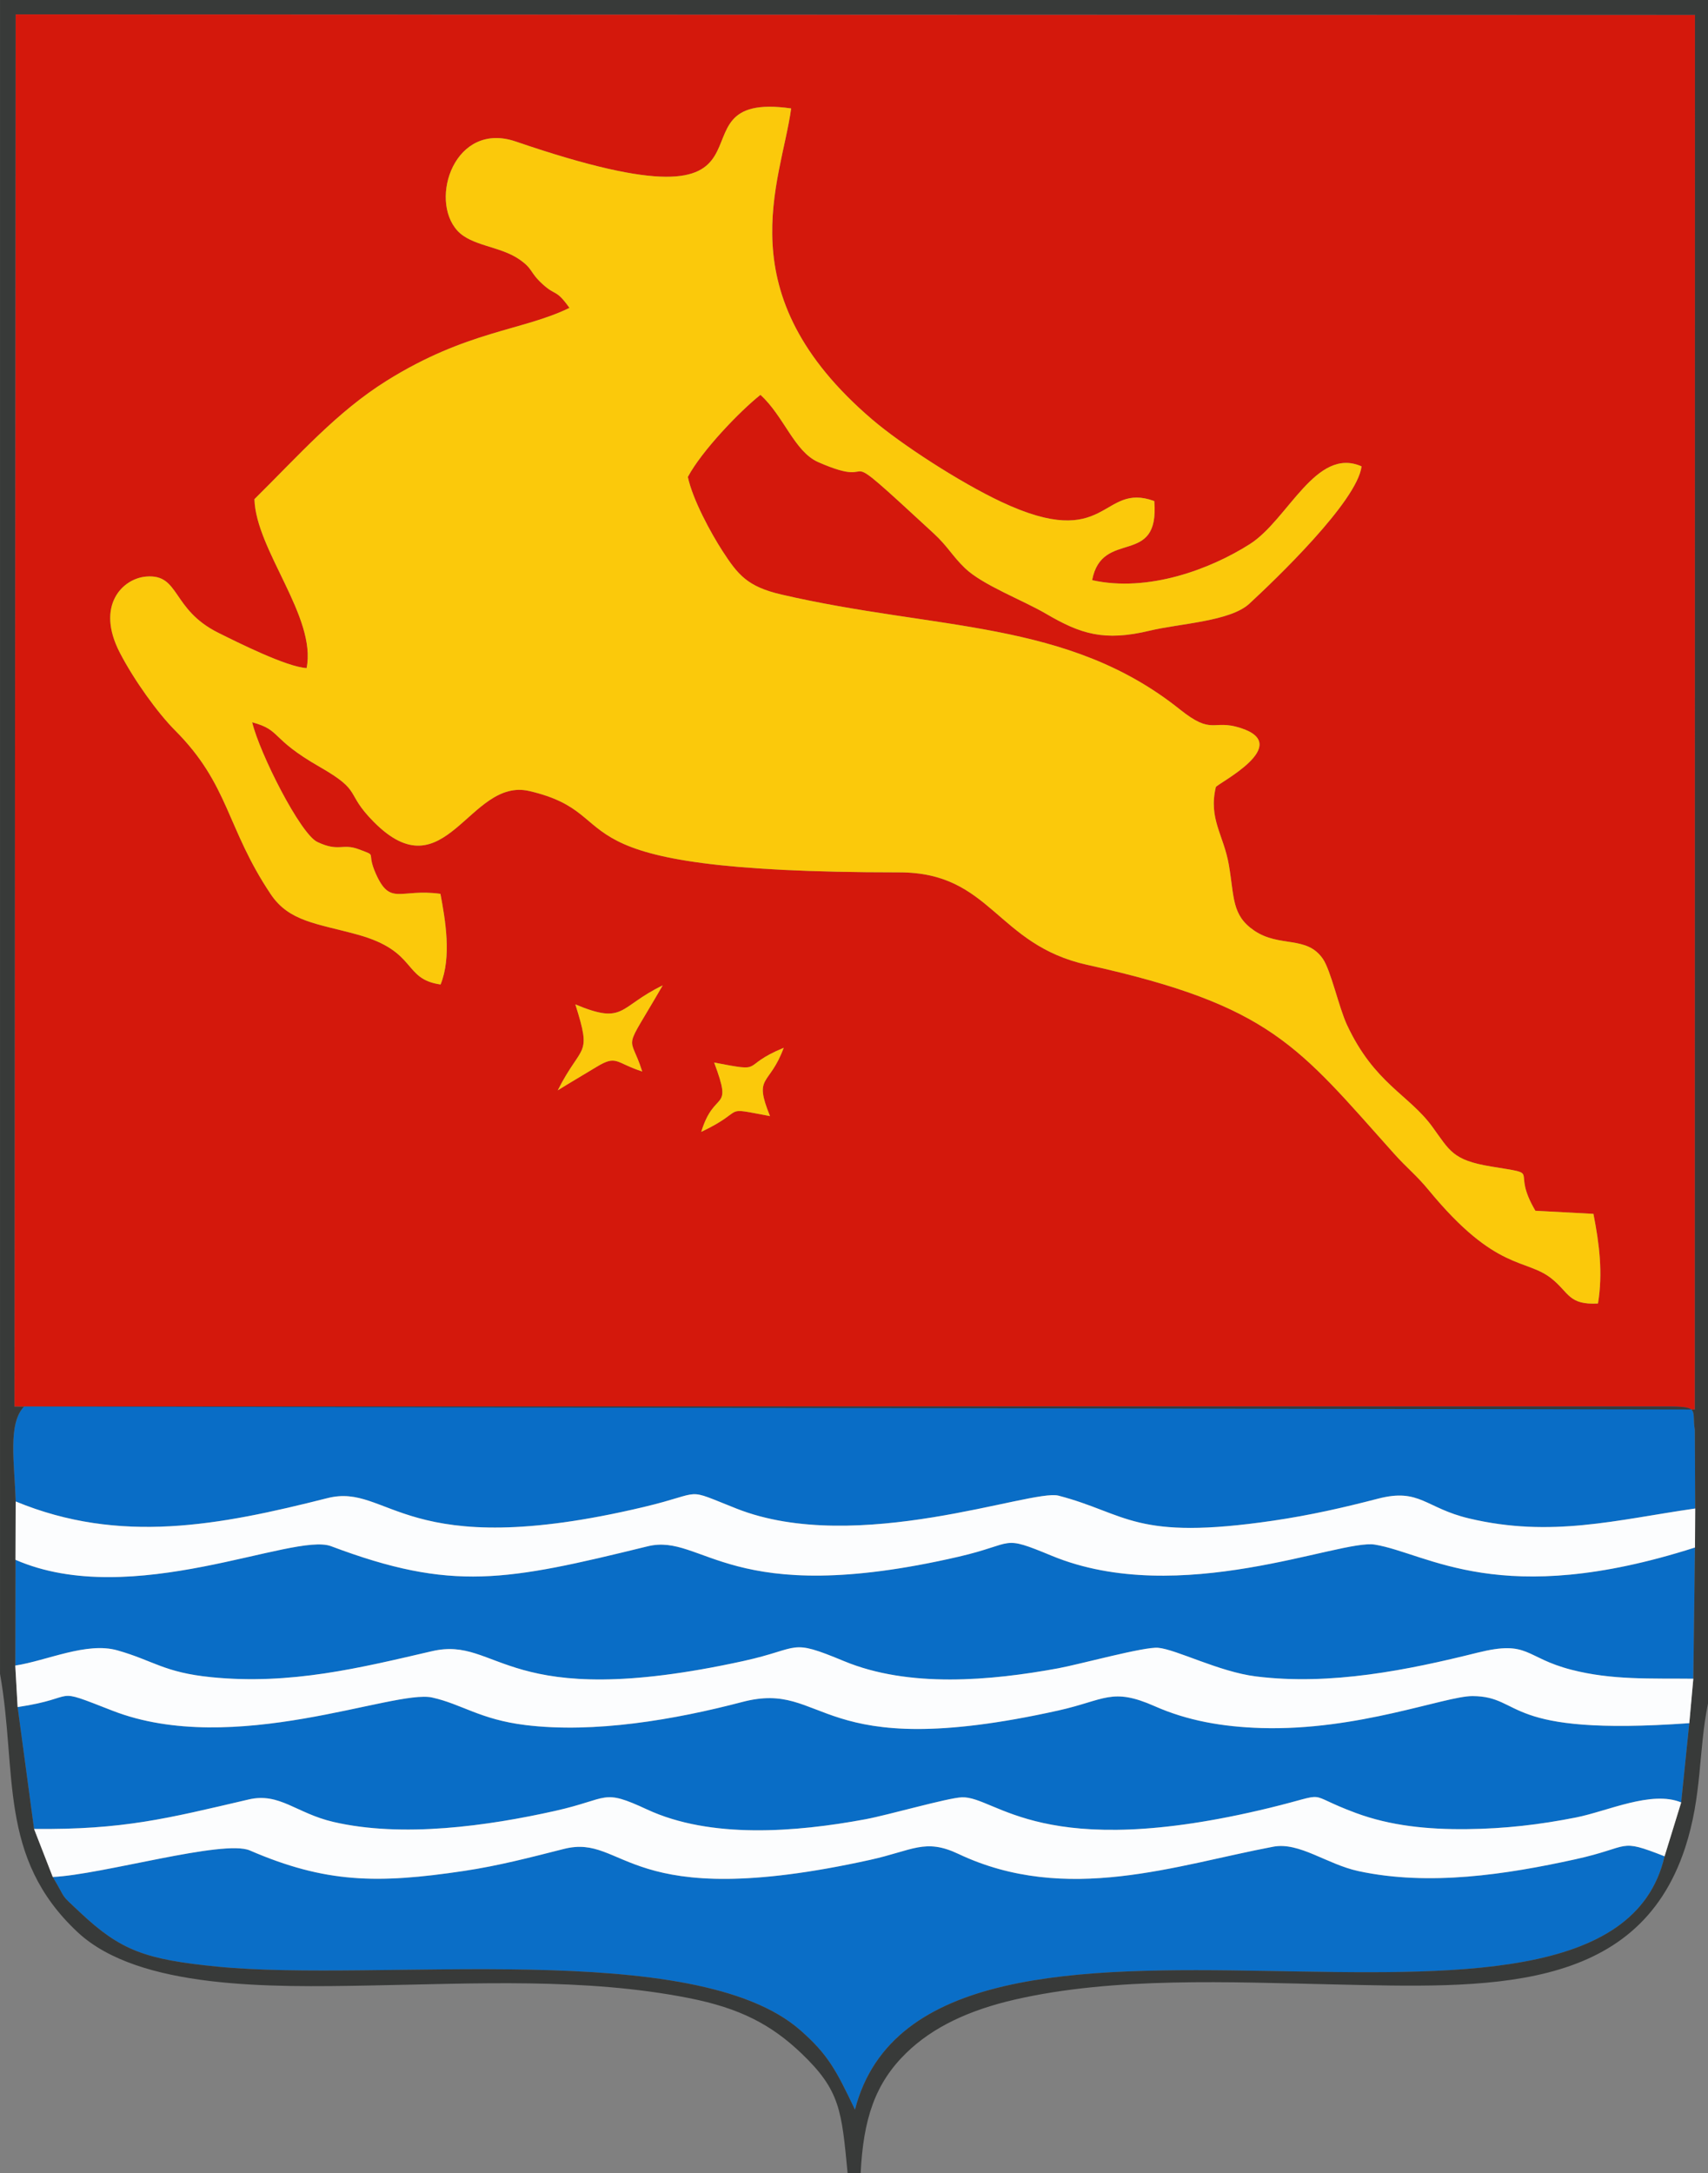 <?xml version="1.0" encoding="UTF-8"?>
<!DOCTYPE svg PUBLIC "-//W3C//DTD SVG 1.1//EN" "http://www.w3.org/Graphics/SVG/1.1/DTD/svg11.dtd">
<!-- Creator: CorelDRAW X5 -->
<svg xmlns="http://www.w3.org/2000/svg" xml:space="preserve" width="99.836mm" height="127mm" style="shape-rendering:geometricPrecision; text-rendering:geometricPrecision; image-rendering:optimizeQuality; fill-rule:evenodd; clip-rule:evenodd"
viewBox="0 0 99.836 127"
 xmlns:xlink="http://www.w3.org/1999/xlink">
 <rect x="0" y="0" width="99.836" height="127" fill="#808080" stroke="none"/>
 <defs>
  <style type="text/css">
   <![CDATA[
    .fil2 {fill:#096DC6}
    .fil3 {fill:#0A6EC7}
    .fil4 {fill:#383A39}
    .fil0 {fill:#D4180C}
    .fil1 {fill:#FBC90B}
    .fil5 {fill:#FCFDFE}
   ]]>
  </style>
 </defs>
 <g id="Layer_x0020_1">
  <g id="_377697520">
   <path id="_377699800" class="fil0" d="M45.008 65.225c-2.966,-0.548 -1.247,-0.392 -4.019,0.922 0.785,-2.563 1.876,-1.057 0.755,-4.051 3.106,0.594 1.404,0.24 4.065,-0.862 -0.84,2.286 -1.784,1.571 -0.801,3.991zm-11.378 -6.528c2.909,1.215 2.5,0.149 5.105,-1.11 -2.387,4.134 -1.936,2.681 -1.196,5.031 -1.569,-0.505 -1.48,-0.989 -2.666,-0.271 -0.887,0.538 -1.512,0.898 -2.272,1.373 1.406,-2.787 2.021,-1.891 1.029,-5.024zm-0.344 -40.705c-0.801,-1.123 -0.772,-0.66 -1.568,-1.384 -0.787,-0.716 -0.527,-0.873 -1.369,-1.454 -1.124,-0.775 -2.787,-0.769 -3.613,-1.674 -1.675,-1.835 -0.149,-6.427 3.413,-5.208 17.455,5.973 8.156,-3.062 16.096,-1.935 -0.584,4.314 -3.887,10.808 4.734,18.176 1.692,1.446 5.088,3.657 7.542,4.813 6.298,2.966 5.827,-1.183 8.95,-0.043 0.327,3.922 -3.045,1.567 -3.633,4.623 3.273,0.729 6.918,-0.642 9.225,-2.112 2.232,-1.423 3.855,-5.713 6.524,-4.539 -0.255,2.055 -5.078,6.655 -6.56,8.026 -1.121,1.037 -4.058,1.154 -5.825,1.577 -2.664,0.639 -4.043,0.192 -6.056,-0.987 -1.361,-0.798 -3.704,-1.673 -4.74,-2.667 -0.754,-0.724 -0.99,-1.256 -1.838,-2.039 -6.385,-5.894 -2.611,-2.341 -6.743,-4.159 -1.391,-0.612 -2.005,-2.689 -3.375,-3.929 -1.191,0.939 -3.434,3.273 -4.243,4.796 0.279,1.322 1.349,3.285 2.027,4.332 0.899,1.388 1.454,2.08 3.434,2.539 9.112,2.115 16.717,1.455 23.294,6.712 1.939,1.55 1.893,0.557 3.548,1.087 3.125,1 -1.316,3.231 -1.441,3.454 -0.441,1.865 0.457,2.789 0.762,4.556 0.325,1.885 0.155,2.935 1.486,3.836 1.479,1.002 3.056,0.268 4.005,1.643 0.474,0.687 0.936,2.843 1.411,3.86 1.603,3.436 3.616,4.072 4.992,5.96 1.018,1.398 1.178,1.949 3.427,2.319 3.12,0.514 1.092,0.039 2.595,2.587l3.393 0.182c0.343,1.747 0.56,3.442 0.266,5.237 -1.709,0.098 -1.69,-0.631 -2.696,-1.442 -1.516,-1.222 -3.241,-0.379 -7.179,-5.16 -0.765,-0.929 -1.249,-1.265 -2.057,-2.168 -5.608,-6.265 -7.17,-8.648 -17.912,-11.018 -5.353,-1.181 -5.604,-5.407 -10.997,-5.407 -21.272,0 -15.477,-3.317 -21.623,-4.753 -3.515,-0.821 -4.909,6.047 -9.11,1.787 -1.705,-1.729 -0.599,-1.74 -3.146,-3.199 -2.944,-1.686 -2.205,-2.135 -3.945,-2.606 0.438,1.821 2.816,6.527 3.812,6.997 1.277,0.602 1.45,0.058 2.426,0.428 1.143,0.433 0.394,0.082 0.986,1.417 0.853,1.924 1.407,0.858 3.78,1.184 0.288,1.532 0.66,3.682 0.009,5.298 -2.235,-0.316 -1.318,-1.941 -4.854,-2.915 -2.381,-0.656 -3.995,-0.751 -5.075,-2.362 -2.601,-3.88 -2.417,-6.39 -5.592,-9.573 -1.009,-1.012 -2.39,-2.922 -3.229,-4.543 -1.426,-2.754 0.158,-4.332 1.54,-4.446 1.991,-0.165 1.457,1.911 4.219,3.286 1.143,0.569 4.003,2.002 5.16,2.062 0.595,-2.979 -2.966,-6.9 -3.05,-9.872 2.615,-2.585 4.818,-5.103 7.73,-6.921 4.697,-2.933 7.954,-2.921 10.684,-4.258zm-32.44 64.212l98.222 0.169 0.007 -81.501 -98.159 -0.032 -0.07 81.365z"/>
   <path id="_377697016" class="fil1" d="M33.286 17.992c-2.73,1.337 -5.987,1.325 -10.684,4.258 -2.912,1.819 -5.115,4.336 -7.73,6.921 0.084,2.972 3.645,6.893 3.05,9.872 -1.157,-0.06 -4.017,-1.493 -5.16,-2.062 -2.762,-1.374 -2.228,-3.451 -4.219,-3.286 -1.382,0.114 -2.966,1.692 -1.54,4.446 0.839,1.621 2.22,3.531 3.229,4.543 3.176,3.183 2.992,5.693 5.592,9.573 1.079,1.61 2.694,1.706 5.075,2.362 3.535,0.974 2.618,2.599 4.854,2.915 0.651,-1.615 0.279,-3.766 -0.009,-5.298 -2.373,-0.326 -2.927,0.74 -3.78,-1.184 -0.591,-1.334 0.157,-0.984 -0.986,-1.417 -0.976,-0.37 -1.149,0.174 -2.426,-0.428 -0.996,-0.469 -3.374,-5.175 -3.812,-6.997 1.74,0.471 1.001,0.92 3.945,2.606 2.547,1.459 1.441,1.47 3.146,3.199 4.201,4.26 5.595,-2.608 9.11,-1.787 6.146,1.436 0.351,4.753 21.623,4.753 5.393,0 5.644,4.226 10.997,5.407 10.742,2.37 12.305,4.753 17.912,11.018 0.808,0.903 1.292,1.239 2.057,2.168 3.938,4.781 5.663,3.939 7.179,5.16 1.006,0.811 0.987,1.54 2.696,1.442 0.294,-1.795 0.077,-3.49 -0.266,-5.237l-3.393 -0.182c-1.502,-2.548 0.526,-2.074 -2.595,-2.587 -2.248,-0.37 -2.408,-0.921 -3.427,-2.319 -1.376,-1.888 -3.389,-2.525 -4.992,-5.96 -0.474,-1.017 -0.936,-3.173 -1.411,-3.86 -0.949,-1.376 -2.526,-0.642 -4.005,-1.643 -1.331,-0.901 -1.162,-1.952 -1.486,-3.836 -0.304,-1.767 -1.203,-2.691 -0.762,-4.556 0.125,-0.223 4.566,-2.454 1.441,-3.454 -1.655,-0.53 -1.61,0.463 -3.548,-1.087 -6.578,-5.257 -14.183,-4.597 -23.294,-6.712 -1.98,-0.46 -2.534,-1.152 -3.434,-2.539 -0.679,-1.048 -1.749,-3.011 -2.027,-4.332 0.809,-1.523 3.053,-3.857 4.243,-4.796 1.37,1.24 1.984,3.317 3.375,3.929 4.132,1.818 0.358,-1.736 6.743,4.159 0.848,0.783 1.084,1.315 1.838,2.039 1.036,0.994 3.379,1.869 4.74,2.667 2.013,1.18 3.391,1.627 6.056,0.987 1.766,-0.424 4.704,-0.541 5.825,-1.577 1.482,-1.371 6.304,-5.971 6.56,-8.026 -2.668,-1.174 -4.292,3.116 -6.524,4.539 -2.307,1.47 -5.952,2.841 -9.225,2.112 0.588,-3.055 3.959,-0.701 3.633,-4.623 -3.122,-1.14 -2.652,3.009 -8.95,0.043 -2.454,-1.156 -5.85,-3.367 -7.542,-4.813 -8.621,-7.368 -5.318,-13.862 -4.734,-18.176 -7.94,-1.127 1.359,7.908 -16.096,1.935 -3.561,-1.219 -5.087,3.373 -3.413,5.208 0.826,0.905 2.489,0.899 3.613,1.674 0.843,0.581 0.583,0.738 1.369,1.454 0.796,0.725 0.767,0.261 1.568,1.384z"/>
   <path id="_189467336" class="fil2" d="M0.918 87.746c6.091,2.517 11.874,1.411 18.222,-0.196 3.622,-0.917 4.428,3.857 18.488,0.519 3.646,-0.866 2.254,-1.156 5.433,0.098 7.031,2.773 17.244,-1.169 18.81,-0.761 4.021,1.049 4.423,2.657 12.549,1.462 2.16,-0.318 4.114,-0.763 6.128,-1.286 2.441,-0.634 2.76,0.547 5.318,1.155 4.817,1.145 8.637,0.077 13.222,-0.58l-0.023 -4.589c-0.194,-1.204 0.352,-1.37 -1.699,-1.37l-95.956 0c-0.961,0.995 -0.571,3.239 -0.493,5.548z"/>
   <path id="_377698576" class="fil3" d="M3.083 109.691c0.87,1.453 0.351,0.902 1.587,2.065 2.379,2.237 3.807,2.762 8.053,3.179 9.487,0.931 27.906,-1.704 34.068,3.724 1.617,1.425 2.073,2.311 3.183,4.631 4.272,-16.489 43.958,-0.195 47.323,-14.806 -2.762,-1.081 -1.89,-0.557 -5.215,0.175 -4.042,0.89 -8.55,1.58 -12.673,0.692 -1.854,-0.399 -3.458,-1.715 -4.984,-1.428 -5.654,1.064 -12.098,3.41 -18.406,0.421 -1.948,-0.923 -2.673,-0.201 -5.148,0.346 -14.4,3.183 -14.267,-1.563 -17.918,-0.635 -1.98,0.503 -3.813,0.982 -5.834,1.285 -5.072,0.76 -8.105,0.709 -12.517,-1.198 -1.537,-0.664 -8.644,1.424 -11.52,1.55z"/>
   <path id="_377698936" class="fil2" d="M0.906 91.156l-0.013 6.182c1.858,-0.289 4.172,-1.398 5.967,-0.889 2.122,0.602 2.716,1.29 5.489,1.569 4.646,0.466 8.724,-0.551 12.898,-1.52 3.961,-0.919 4.184,3.646 18.198,0.576 3.439,-0.753 2.624,-1.35 5.886,0.004 3.797,1.577 8.569,1.146 12.518,0.421 1.246,-0.229 5.039,-1.274 5.845,-1.2 1.076,0.099 3.555,1.403 5.713,1.673 4.371,0.547 8.907,-0.377 12.951,-1.386 3.028,-0.755 2.727,0.28 5.485,0.995 2.386,0.618 4.657,0.499 7.133,0.527l0.097 -7.67c-11.387,3.645 -15.594,0.35 -18.71,-0.169 -2.028,-0.337 -11.413,3.743 -18.894,0.649 -3.021,-1.249 -2.06,-0.724 -5.435,0.057 -13.432,3.107 -14.933,-1.403 -18.179,-0.607 -8.279,2.03 -11.427,2.661 -18.506,-0.007 -2.204,-0.831 -11.645,3.765 -18.445,0.796z"/>
   <path id="_377696344" class="fil2" d="M1.029 99.762l0.96 7.123c5.229,0.052 7.765,-0.607 12.549,-1.723 1.803,-0.421 2.774,0.808 4.951,1.313 4.028,0.936 9.013,0.24 12.976,-0.649 3.192,-0.717 2.687,-1.32 5.356,-0.08 3.711,1.724 8.687,1.332 12.772,0.572 1.33,-0.247 4.813,-1.253 5.633,-1.282 2.01,-0.07 4.646,3.869 18.023,0.608 3.666,-0.894 1.848,-0.863 4.999,0.306 2.037,0.756 4.204,0.969 6.483,0.946 2.242,-0.023 4.274,-0.264 6.39,-0.682 1.84,-0.363 4.412,-1.596 6.148,-0.879l0.474 -4.632c-11.026,0.788 -9.658,-1.567 -12.668,-1.582 -1.601,-0.008 -6.698,2.038 -12.352,1.867 -2.272,-0.069 -4.32,-0.432 -6.227,-1.276 -2.517,-1.114 -2.917,-0.353 -5.638,0.252 -14.296,3.181 -13.487,-1.809 -18.474,-0.498 -3.929,1.033 -8.639,1.843 -12.669,1.348 -2.655,-0.326 -3.713,-1.221 -5.454,-1.609 -2.233,-0.498 -11.599,3.534 -18.692,0.767 -3.7,-1.444 -1.799,-0.763 -5.54,-0.209z"/>
   <path id="_377697592" class="fil4" d="M0.906 91.156l0.012 -3.41c-0.078,-2.309 -0.468,-4.553 0.493,-5.548l95.956 0c2.051,0 1.505,0.165 1.699,1.37l0.023 4.589 -0.014 2.279 -0.097 7.67 -0.235 2.596 -0.474 4.632 -0.971 3.148c-3.366,14.611 -43.051,-1.683 -47.323,14.806 -1.11,-2.32 -1.565,-3.206 -3.183,-4.631 -6.162,-5.428 -24.581,-2.792 -34.068,-3.724 -4.246,-0.417 -5.674,-0.942 -8.053,-3.179 -1.236,-1.163 -0.717,-0.612 -1.587,-2.065l-1.093 -2.807 -0.96 -7.123 -0.136 -2.424 0.013 -6.182zm0.009 -90.318l98.159 0.032 -0.007 81.501 -98.222 -0.169 0.07 -81.365zm-0.916 96.968c1.028,5.766 -0.154,10.74 4.547,15.12 3.583,3.339 11.32,3.211 16.972,3.11 6.25,-0.111 12.67,-0.465 18.736,0.73 3.021,0.595 4.843,1.565 6.599,3.242 2.272,2.172 2.338,3.347 2.692,6.991l0.762 0c0.156,-3.171 0.844,-5.241 2.655,-7.012 1.575,-1.54 3.72,-2.523 6.348,-3.128 5.849,-1.345 12.621,-1.018 18.654,-0.888 8.85,0.191 17.71,0.615 20.532,-7.976 1.008,-3.07 0.77,-5.653 1.341,-8.447l0 -99.55 -99.836 0 0 97.806z"/>
   <path id="_377698456" class="fil5" d="M0.918 87.746l-0.012 3.41c6.8,2.969 16.241,-1.627 18.445,-0.796 7.079,2.668 10.226,2.038 18.506,0.007 3.245,-0.796 4.747,3.713 18.179,0.607 3.375,-0.781 2.414,-1.306 5.435,-0.057 7.481,3.094 16.866,-0.986 18.894,-0.649 3.117,0.518 7.323,3.814 18.71,0.169l0.014 -2.279c-4.585,0.657 -8.405,1.725 -13.222,0.58 -2.558,-0.608 -2.877,-1.789 -5.318,-1.155 -2.013,0.523 -3.968,0.969 -6.128,1.286 -8.127,1.195 -8.528,-0.413 -12.549,-1.462 -1.566,-0.408 -11.779,3.534 -18.81,0.761 -3.179,-1.254 -1.787,-0.963 -5.433,-0.098 -14.06,3.338 -14.866,-1.436 -18.488,-0.519 -6.348,1.607 -12.13,2.713 -18.222,0.196z"/>
   <path id="_377697328" class="fil5" d="M0.893 97.338l0.136 2.424c3.74,-0.554 1.839,-1.234 5.54,0.209 7.093,2.767 16.459,-1.264 18.692,-0.767 1.741,0.388 2.799,1.283 5.454,1.609 4.03,0.495 8.74,-0.316 12.669,-1.348 4.987,-1.311 4.178,3.679 18.474,0.498 2.72,-0.605 3.12,-1.366 5.638,-0.252 1.907,0.844 3.955,1.207 6.227,1.276 5.654,0.172 10.751,-1.874 12.352,-1.867 3.01,0.015 1.642,2.37 12.668,1.582l0.235 -2.596c-2.475,-0.028 -4.747,0.091 -7.133,-0.527 -2.758,-0.714 -2.457,-1.75 -5.485,-0.995 -4.045,1.009 -8.58,1.933 -12.951,1.386 -2.159,-0.27 -4.637,-1.574 -5.713,-1.673 -0.807,-0.074 -4.6,0.971 -5.845,1.2 -3.95,0.726 -8.722,1.156 -12.518,-0.421 -3.262,-1.354 -2.447,-0.757 -5.886,-0.004 -14.015,3.07 -14.238,-1.494 -18.198,-0.576 -4.173,0.968 -8.252,1.985 -12.898,1.52 -2.774,-0.278 -3.368,-0.967 -5.489,-1.569 -1.795,-0.509 -4.109,0.601 -5.967,0.889z"/>
   <path id="_377698288" class="fil5" d="M1.99 106.884l1.093 2.807c2.875,-0.127 9.982,-2.214 11.52,-1.55 4.412,1.907 7.445,1.958 12.517,1.198 2.021,-0.303 3.854,-0.782 5.834,-1.285 3.651,-0.928 3.517,3.819 17.918,0.635 2.474,-0.547 3.199,-1.269 5.148,-0.346 6.308,2.988 12.752,0.643 18.406,-0.421 1.527,-0.287 3.13,1.029 4.984,1.428 4.123,0.888 8.631,0.198 12.673,-0.692 3.326,-0.732 2.453,-1.255 5.215,-0.175l0.971 -3.148c-1.736,-0.717 -4.308,0.516 -6.148,0.879 -2.115,0.418 -4.148,0.659 -6.39,0.682 -2.279,0.023 -4.446,-0.191 -6.483,-0.946 -3.151,-1.169 -1.333,-1.2 -4.999,-0.306 -13.377,3.261 -16.013,-0.678 -18.023,-0.608 -0.82,0.029 -4.303,1.034 -5.633,1.282 -4.086,0.76 -9.061,1.152 -12.772,-0.572 -2.67,-1.24 -2.164,-0.636 -5.356,0.08 -3.962,0.889 -8.947,1.585 -12.976,0.649 -2.177,-0.506 -3.148,-1.734 -4.951,-1.313 -4.784,1.116 -7.32,1.775 -12.549,1.723z"/>
   <path id="_377698000" class="fil1" d="M33.63 58.697c0.992,3.134 0.377,2.237 -1.029,5.024 0.76,-0.475 1.385,-0.835 2.272,-1.373 1.186,-0.719 1.098,-0.235 2.666,0.271 -0.741,-2.35 -1.191,-0.897 1.196,-5.031 -2.606,1.259 -2.197,2.325 -5.105,1.11z"/>
   <path id="_377697640" class="fil1" d="M45.008 65.225c-0.983,-2.421 -0.04,-1.706 0.801,-3.991 -2.662,1.101 -0.959,1.455 -4.065,0.862 1.121,2.994 0.03,1.488 -0.755,4.051 2.772,-1.314 1.053,-1.47 4.019,-0.922z"/>
  </g>
 </g>
</svg>
